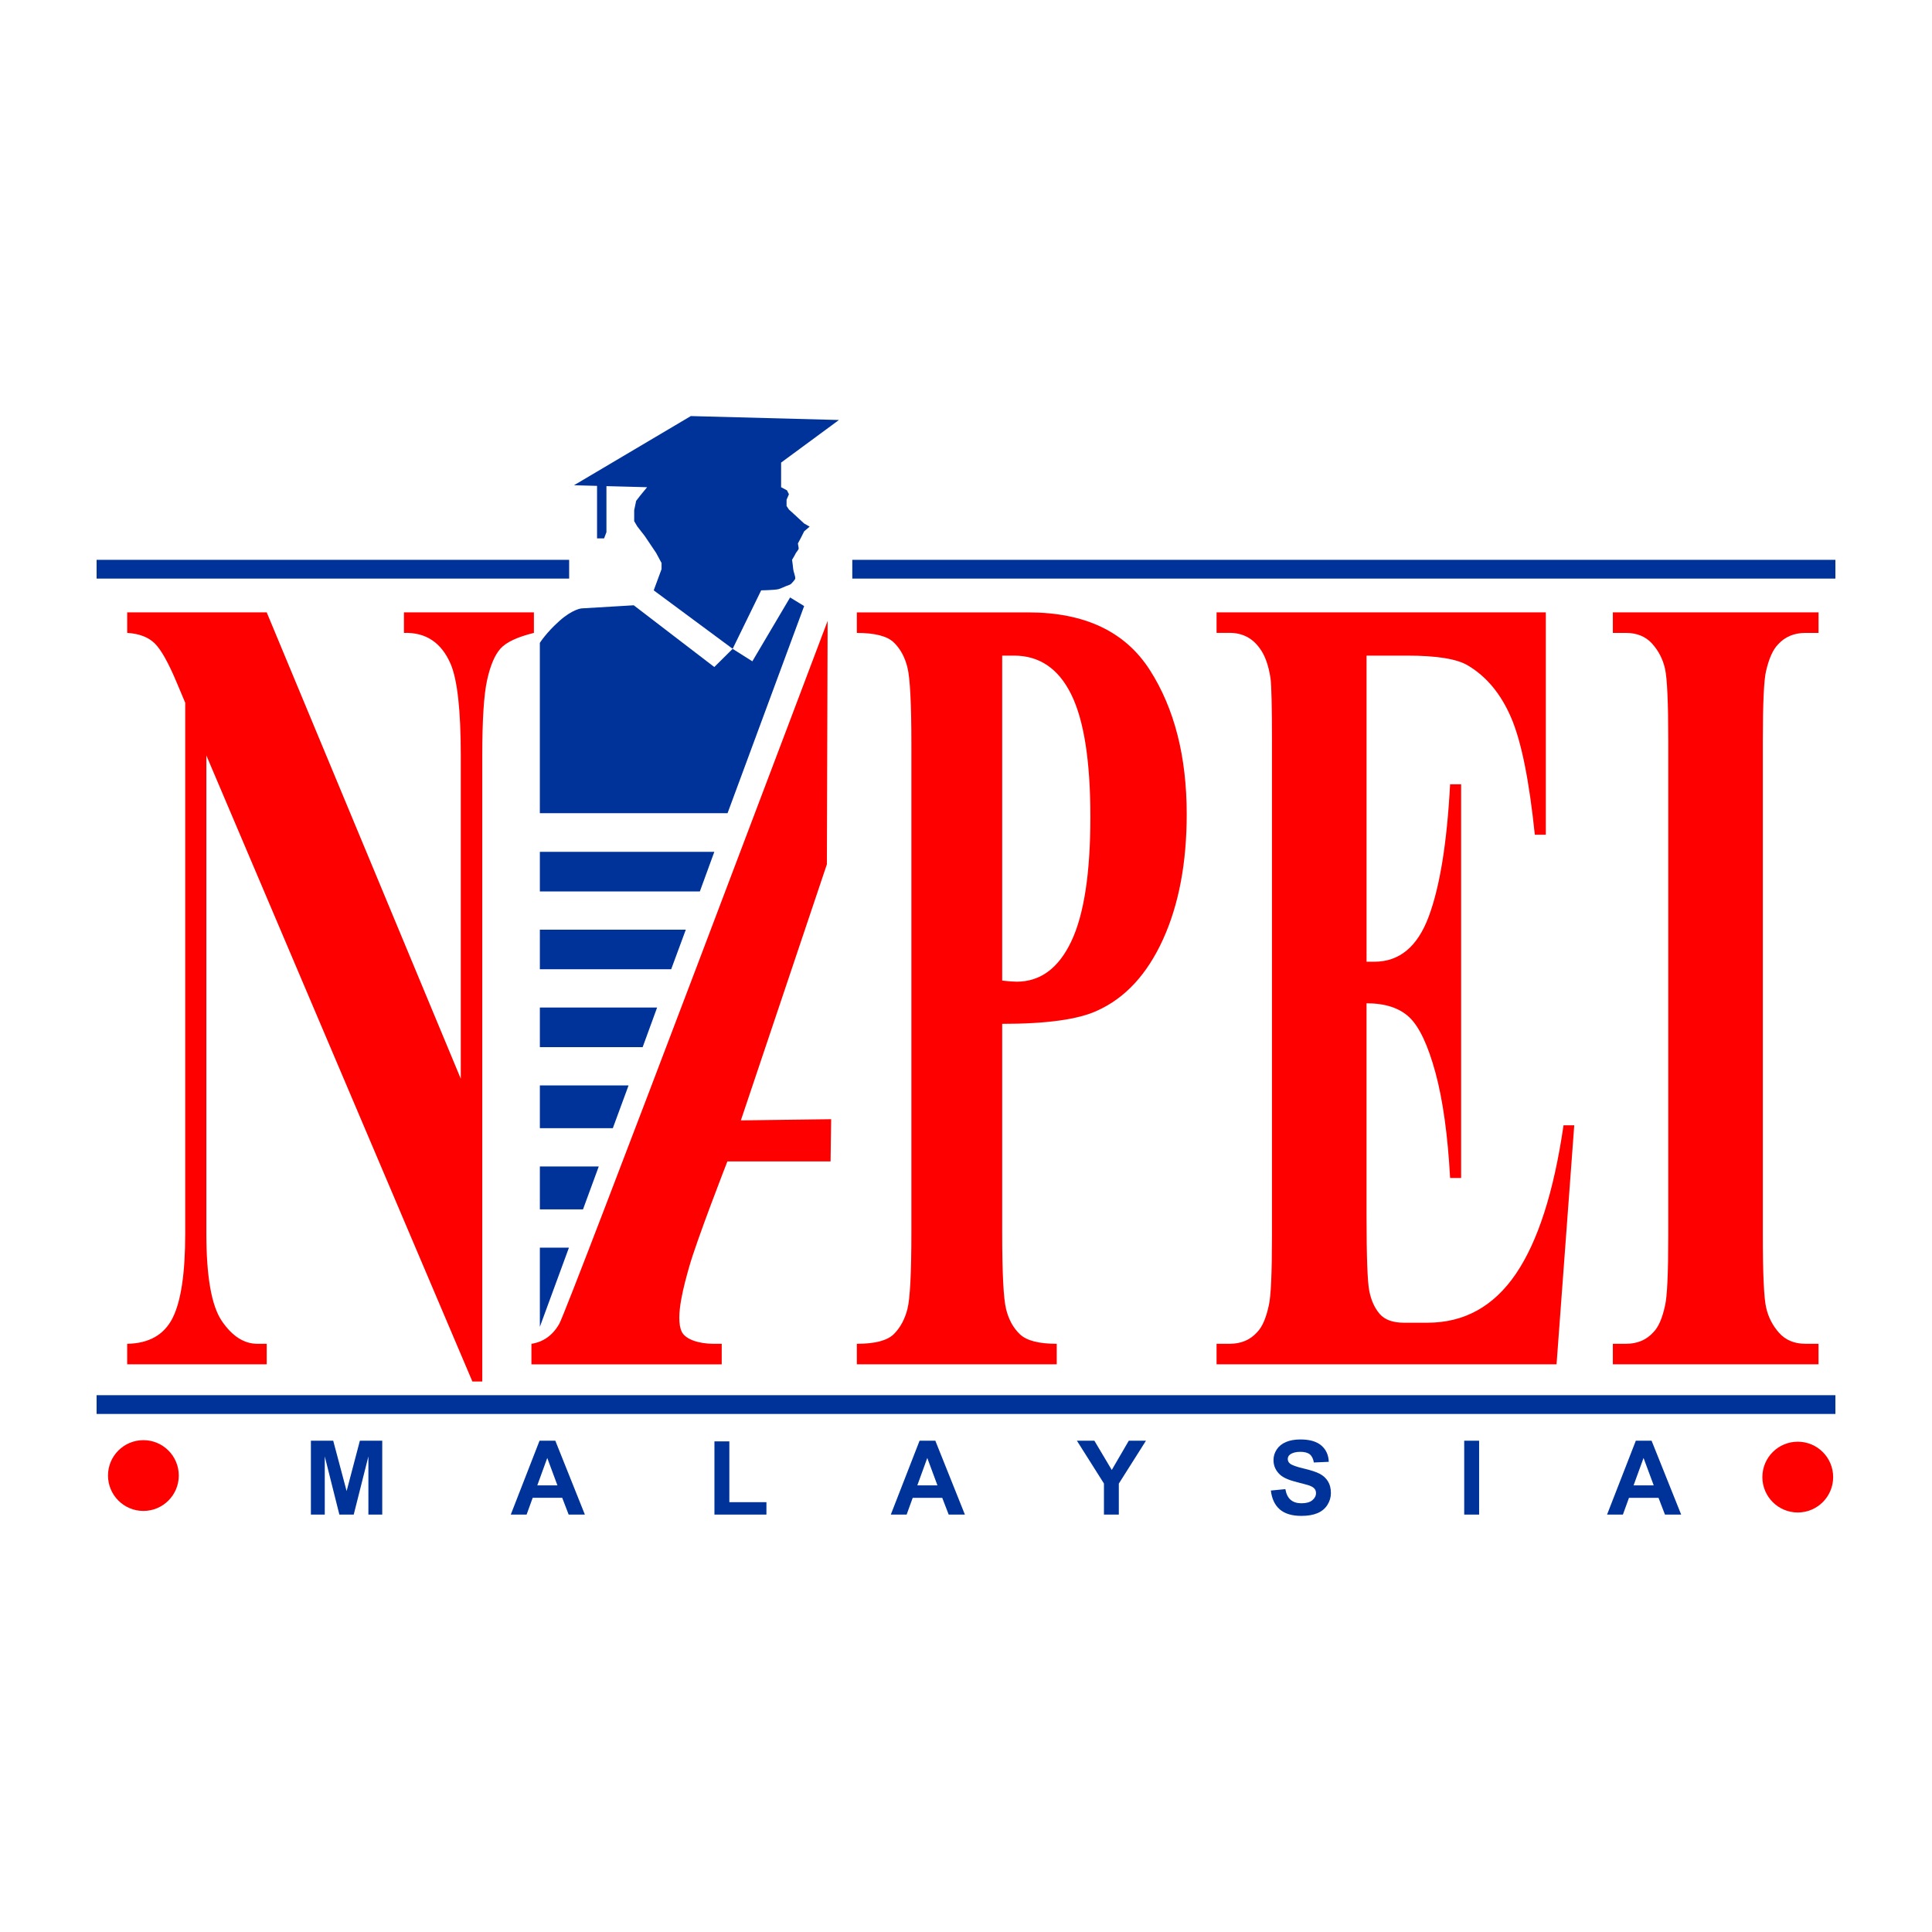 <?xml version="1.0" encoding="utf-8"?>
<!-- Generator: Adobe Illustrator 22.0.1, SVG Export Plug-In . SVG Version: 6.00 Build 0)  -->
<svg version="1.1" id="Layer_1" xmlns="http://www.w3.org/2000/svg" xmlns:xlink="http://www.w3.org/1999/xlink" x="0px" y="0px"
	 viewBox="0 0 100 100" style="enable-background:new 0 0 100 100;" xml:space="preserve">
<style type="text/css">
	.st0{fill:#003399;}
	.st1{fill:#FF0000;}
</style>
<g>
	<rect x="5" y="28.977" class="st0" width="24.459" height="0.971"/>
	<rect x="44.115" y="28.977" class="st0" width="50.885" height="0.971"/>
	<rect x="5" y="72.215" class="st0" width="90" height="0.971"/>
	<circle class="st1" cx="7.422" cy="76.374" r="1.832"/>
	<circle class="st1" cx="93.052" cy="76.454" r="1.832"/>
	<g>
		<path class="st0" d="M16.092,78.395v-3.824h1.155l0.694,2.607l0.686-2.607h1.158v3.824h-0.717v-3.01l-0.759,3.01h-0.743
			l-0.756-3.01v3.01H16.092z"/>
		<path class="st0" d="M30.273,78.395h-0.839L29.1,77.526h-1.528l-0.315,0.868h-0.819l1.489-3.824h0.816L30.273,78.395z
			 M28.852,76.882l-0.526-1.418l-0.516,1.418H28.852z"/>
		<path class="st0" d="M36.979,78.395v-3.791h0.772v3.147h1.919v0.644H36.979z"/>
		<path class="st0" d="M49.943,78.395h-0.839l-0.334-0.868h-1.528l-0.315,0.868h-0.819l1.489-3.824h0.816L49.943,78.395z
			 M48.522,76.882l-0.526-1.418l-0.516,1.418H48.522z"/>
		<path class="st0" d="M57.14,78.395v-1.609l-1.4-2.215h0.905l0.9,1.514l0.881-1.514h0.889l-1.405,2.22v1.604H57.14z"/>
		<path class="st0" d="M65.779,77.15l0.751-0.073c0.045,0.252,0.136,0.437,0.275,0.555c0.137,0.118,0.325,0.177,0.559,0.177
			c0.248,0,0.435-0.052,0.562-0.157c0.126-0.105,0.19-0.228,0.19-0.37c0-0.09-0.026-0.167-0.08-0.23
			c-0.053-0.064-0.146-0.118-0.278-0.166c-0.091-0.03-0.296-0.086-0.618-0.167c-0.414-0.103-0.705-0.228-0.872-0.377
			c-0.235-0.211-0.352-0.466-0.352-0.77c0-0.195,0.055-0.376,0.166-0.546c0.11-0.169,0.269-0.298,0.477-0.387
			c0.207-0.089,0.459-0.133,0.752-0.133c0.48,0,0.841,0.105,1.084,0.315c0.243,0.211,0.37,0.491,0.382,0.843l-0.772,0.034
			c-0.034-0.196-0.105-0.337-0.213-0.423c-0.109-0.086-0.272-0.129-0.489-0.129c-0.224,0-0.399,0.045-0.526,0.137
			c-0.082,0.06-0.123,0.138-0.123,0.238c0,0.09,0.038,0.167,0.114,0.232c0.097,0.082,0.334,0.167,0.709,0.256
			c0.375,0.088,0.654,0.18,0.834,0.275c0.18,0.095,0.321,0.224,0.423,0.389c0.102,0.164,0.153,0.367,0.153,0.609
			c0,0.219-0.062,0.424-0.183,0.615c-0.122,0.191-0.294,0.333-0.516,0.425c-0.222,0.093-0.5,0.14-0.832,0.14
			c-0.483,0-0.855-0.112-1.114-0.335C65.984,77.904,65.829,77.577,65.779,77.15z"/>
		<path class="st0" d="M75.787,78.395v-3.824h0.772v3.824H75.787z"/>
		<path class="st0" d="M87.017,78.395h-0.839l-0.334-0.868h-1.528l-0.315,0.868h-0.82l1.489-3.824h0.816L87.017,78.395z
			 M85.596,76.882l-0.526-1.418l-0.516,1.418H85.596z"/>
	</g>
	<g>
		<path class="st1" d="M13.805,31.696l10.045,24.139V39.102c0-2.335-0.175-3.913-0.525-4.736c-0.48-1.109-1.286-1.645-2.417-1.607
			v-1.062h6.727v1.062c-0.861,0.211-1.439,0.483-1.735,0.818s-0.525,0.88-0.69,1.636c-0.165,0.756-0.248,2.052-0.248,3.889v32.405
			h-0.511l-13.77-32.405v24.742c0,2.239,0.268,3.751,0.804,4.535c0.535,0.785,1.149,1.176,1.839,1.176h0.481v1.062H6.583v-1.062
			c1.121-0.019,1.902-0.459,2.343-1.32c0.441-0.861,0.661-2.325,0.661-4.393V36.375l-0.435-1.034
			C8.72,34.308,8.34,33.629,8.01,33.303c-0.331-0.325-0.806-0.507-1.426-0.545v-1.062L13.805,31.696L13.805,31.696z"/>
	</g>
	<g>
		<path class="st1" d="M51.873,52.994v10.793c0,2.105,0.067,3.43,0.203,3.975c0.135,0.545,0.375,0.982,0.721,1.305
			c0.345,0.326,0.978,0.488,1.899,0.488v1.062H44.35v-1.062c0.941,0,1.579-0.167,1.915-0.503c0.335-0.335,0.57-0.77,0.705-1.305
			c0.135-0.535,0.203-1.855,0.203-3.961V38.528c0-2.105-0.068-3.43-0.203-3.975c-0.135-0.545-0.373-0.981-0.713-1.305
			c-0.34-0.325-0.976-0.488-1.907-0.488v-1.062h8.875c2.924,0,5.02,0.995,6.292,2.985c1.272,1.99,1.907,4.477,1.907,7.463
			c0,2.525-0.411,4.688-1.231,6.487c-0.821,1.799-1.953,3.023-3.394,3.674C55.827,52.764,54.185,52.994,51.873,52.994z
			 M51.873,33.935v16.82c0.33,0.038,0.58,0.057,0.751,0.057c1.221,0,2.162-0.693,2.823-2.08c0.661-1.387,0.991-3.535,0.991-6.444
			c0-2.889-0.33-5.004-0.991-6.344c-0.661-1.339-1.647-2.009-2.958-2.009L51.873,33.935L51.873,33.935z"/>
		<path class="st1" d="M70.733,33.935v15.844h0.405c1.292,0,2.227-0.775,2.808-2.325s0.951-3.836,1.111-6.86h0.571v20.378h-0.571
			c-0.12-2.219-0.374-4.036-0.758-5.454c-0.385-1.415-0.834-2.368-1.344-2.856c-0.51-0.487-1.252-0.732-2.223-0.732v10.965
			c0,2.144,0.047,3.455,0.144,3.933c0.095,0.479,0.272,0.872,0.533,1.176c0.26,0.306,0.681,0.46,1.261,0.46h1.216
			c1.901,0,3.426-0.842,4.573-2.526c1.145-1.683,1.968-4.248,2.469-7.692h0.555l-0.916,12.371H62.969v-1.062h0.676
			c0.591,0,1.065-0.201,1.426-0.603c0.261-0.267,0.461-0.726,0.601-1.378c0.11-0.459,0.165-1.665,0.165-3.616V38.355
			c0-1.76-0.025-2.842-0.075-3.244c-0.101-0.669-0.285-1.186-0.555-1.55c-0.38-0.535-0.901-0.804-1.562-0.804h-0.676v-1.062h17.043
			v11.51h-0.57c-0.291-2.813-0.699-4.832-1.225-6.056c-0.525-1.225-1.269-2.124-2.229-2.698c-0.562-0.345-1.612-0.516-3.154-0.516
			C72.835,33.935,70.733,33.935,70.733,33.935z"/>
		<path class="st1" d="M94.126,69.555v1.062H83.481v-1.062h0.676c0.59,0,1.065-0.201,1.426-0.603c0.26-0.267,0.46-0.726,0.6-1.378
			c0.11-0.459,0.166-1.665,0.166-3.616V38.355c0-1.99-0.056-3.234-0.166-3.731c-0.11-0.497-0.333-0.933-0.667-1.306
			c-0.335-0.373-0.789-0.559-1.359-0.559h-0.676v-1.062h10.646v1.062h-0.675c-0.592,0-1.065,0.201-1.428,0.603
			c-0.26,0.268-0.465,0.727-0.615,1.378c-0.11,0.459-0.165,1.665-0.165,3.616v25.602c0,1.99,0.057,3.235,0.173,3.731
			c0.114,0.498,0.339,0.933,0.675,1.306c0.335,0.373,0.789,0.559,1.36,0.559L94.126,69.555L94.126,69.555z"/>
	</g>
	<g>
		<path class="st1" d="M35.284,68.924c-0.357-0.755,0.154-2.513,0.378-3.317c0.392-1.406,1.987-5.492,1.987-5.492h5.341l0.03-2.185
			l-4.673,0.061l4.452-13.254l0.039-12.6c0,0-13.44,35.6-13.891,36.385c-0.34,0.594-0.821,0.938-1.441,1.034v1.062h9.85v-1.062
			h-0.405C36.16,69.555,35.475,69.326,35.284,68.924z"/>
	</g>
	<polygon class="st0" points="36.973,44.091 36.225,46.14 27.943,46.14 27.943,44.091 	"/>
	<polygon class="st0" points="35.497,48.121 34.74,50.169 27.943,50.169 27.943,48.121 	"/>
	<polygon class="st0" points="34.012,52.15 33.264,54.199 27.943,54.199 27.943,52.15 	"/>
	<polygon class="st0" points="32.535,56.18 31.72,58.394 27.943,58.394 27.943,56.18 	"/>
	<polygon class="st0" points="30.992,60.375 30.176,62.598 27.943,62.598 27.943,60.375 	"/>
	<polygon class="st0" points="29.448,64.579 27.943,68.676 27.943,64.579 	"/>
	<path class="st0" d="M40.895,30.924l-1.954,3.305l-1.02-0.645l-0.949,0.941l-4.169-3.196l-2.711,0.162c0,0-0.455,0.041-1.136,0.647
		c-0.685,0.609-1.014,1.138-1.014,1.138v8.815h9.716l3.965-10.722L40.895,30.924z"/>
	<path class="st0" d="M41.058,26.575l-0.223-0.202l-0.122-0.182v-0.325l0.122-0.284l-0.101-0.202l-0.304-0.162v-0.505v-0.769
		l2.994-2.205l-7.667-0.203l-6.048,3.581l1.194,0.032l0,0v2.719h0.364l0.122-0.324v-1.036v-1.346l2.104,0.056l-0.365,0.445
		l-0.202,0.263l-0.101,0.485v0.566l0.162,0.273l0.385,0.495l0.586,0.87l0.283,0.526v0.319l-0.405,1.097l4.086,3.025l1.476-3.025
		c0,0,0.673-0.011,0.89-0.061c0.106-0.025,0.303-0.123,0.405-0.162c0.067-0.025,0.215-0.066,0.263-0.122
		c0.045-0.053,0.197-0.198,0.205-0.267c0.013-0.121-0.097-0.365-0.104-0.485c-0.006-0.122-0.061-0.485-0.061-0.485
		s0.14-0.225,0.187-0.329c0.032-0.069,0.168-0.198,0.156-0.273c-0.009-0.061-0.04-0.243-0.04-0.243l0.162-0.304l0.162-0.324
		l0.284-0.243l-0.284-0.162L41.058,26.575z"/>
</g>
</svg>
